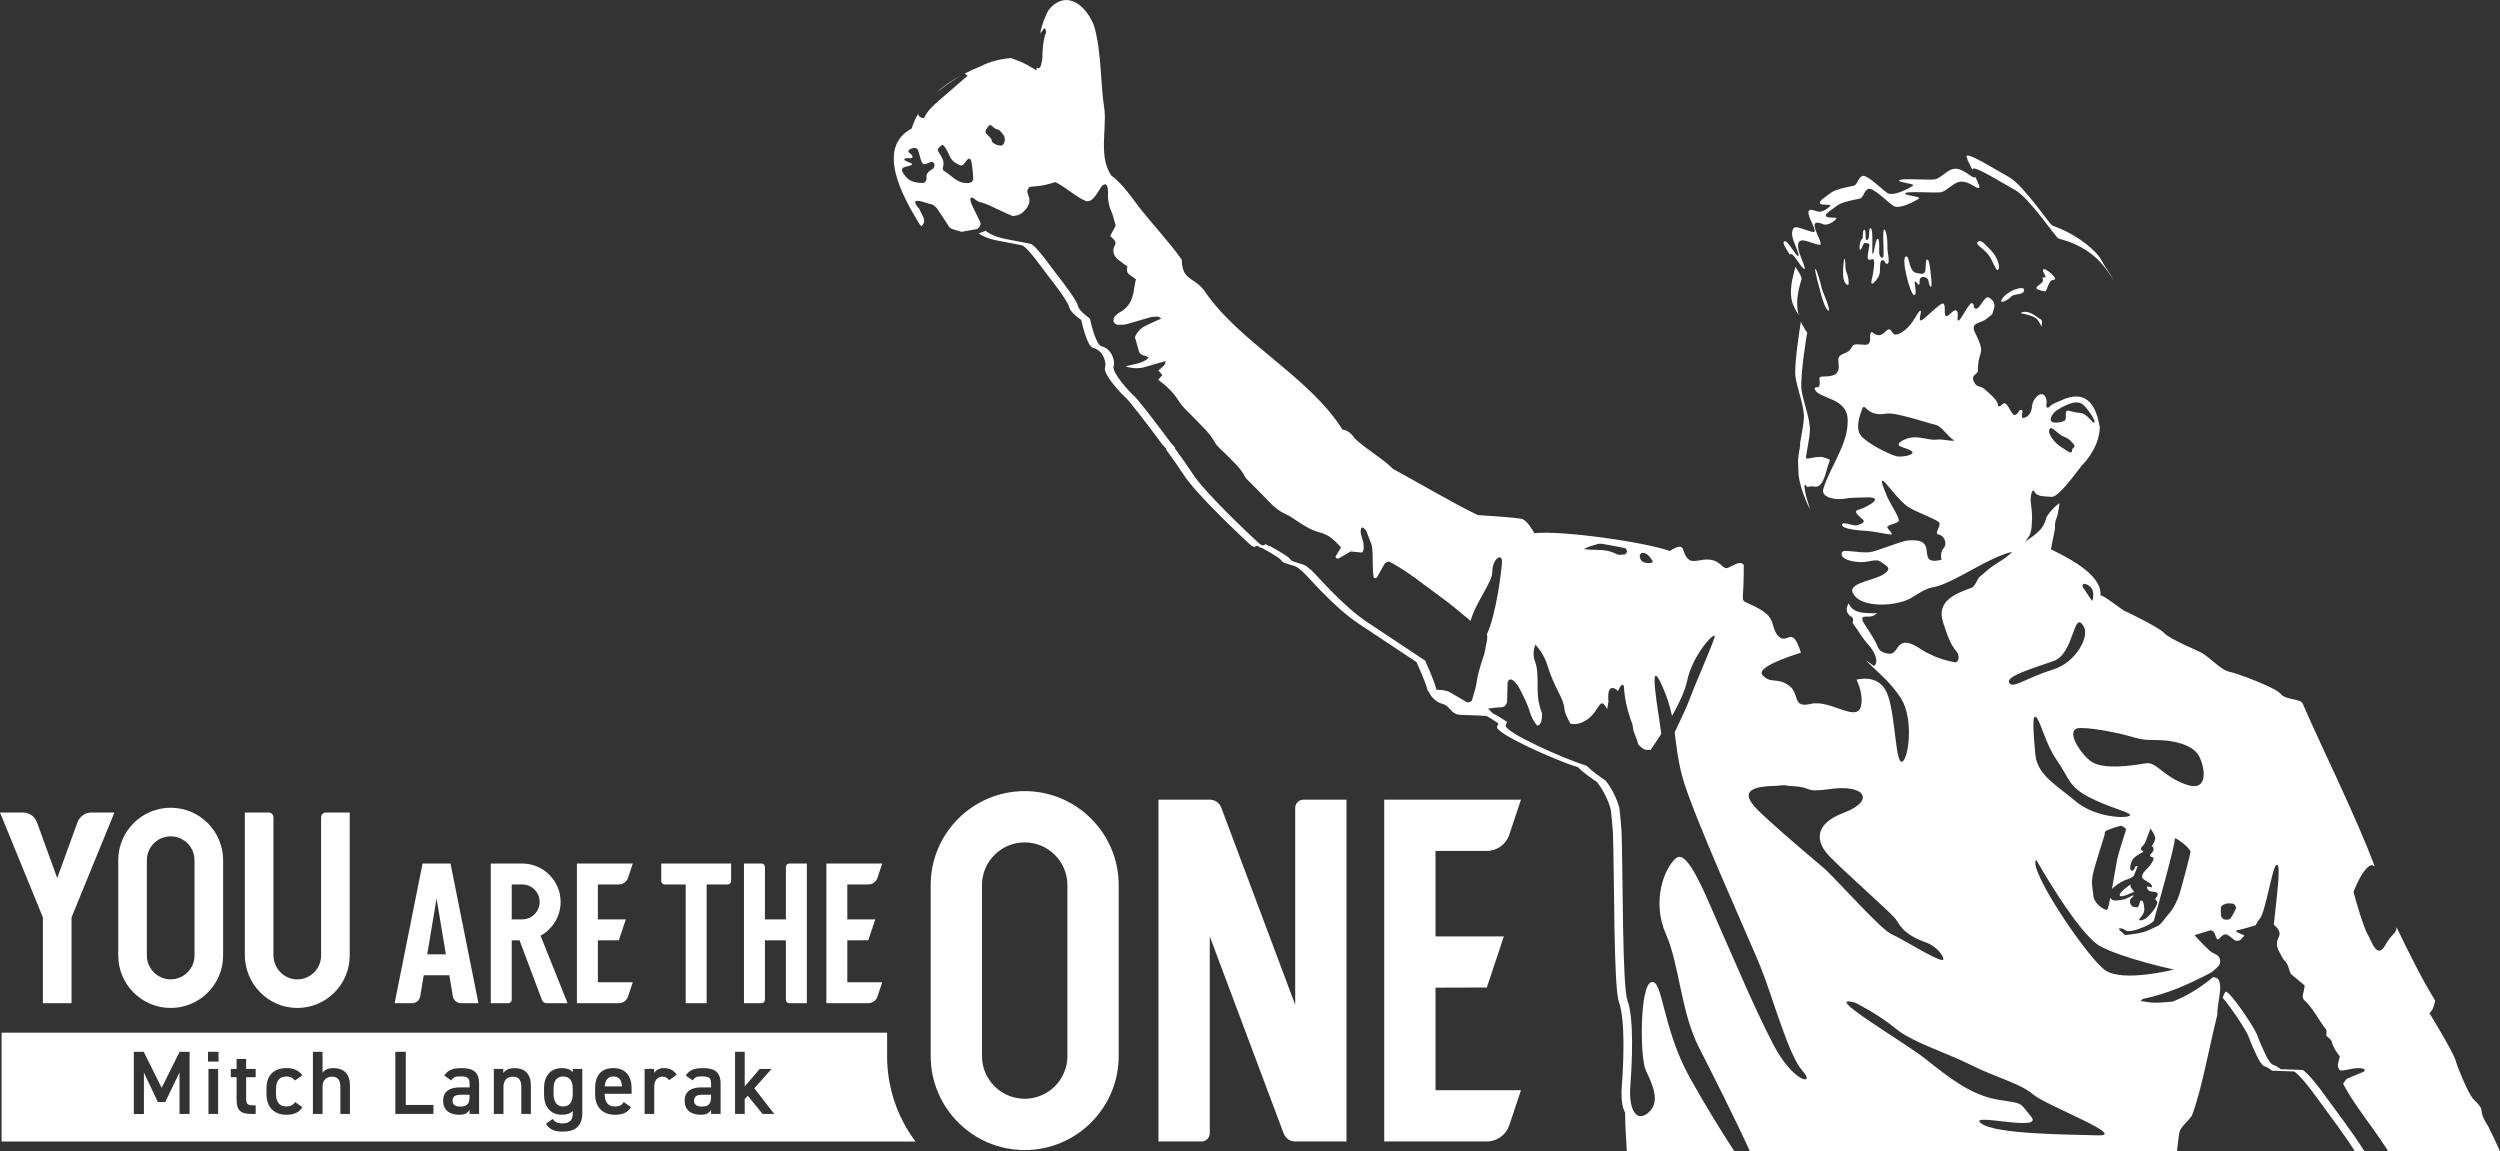 <?xml version="1.0" encoding="UTF-8"?><svg id="_レイヤー_2" xmlns="http://www.w3.org/2000/svg" viewBox="0 0 1349.29 621.41"><rect x="0" y="0" width="1349.29" height="621.41" fill="#333333" stroke="none"/><defs><style>.cls-1{fill:#fff;}</style></defs><g id="_シンボル"><path class="cls-1" d="M374.59,594.07c0,2.24,1.65,3.16,4.13,3.16,3.16,0,5.06-.97,5.06-5.2v-1.17h-4.86c-3.06,0-4.33,1.07-4.33,3.21Z"/><path class="cls-1" d="M303.97,580.99c-3.5,0-5.2,2.38-5.2,6.61v2.82c0,3.79,1.46,6.76,5.2,6.76s5.15-2.97,5.15-6.76v-2.82c0-4.18-1.7-6.61-5.15-6.61Z"/><path class="cls-1" d="M331.06,580.99c-3.01,0-4.42,2.04-4.67,5.35h9.29c-.2-3.55-1.65-5.35-4.62-5.35Z"/><path class="cls-1" d="M244.25,594.07c0,2.24,1.65,3.16,4.13,3.16,3.16,0,5.06-.97,5.06-5.2v-1.17h-4.86c-3.06,0-4.33,1.07-4.33,3.21Z"/><path class="cls-1" d="M478.79,569.96v-12.61H.86v58.74h493.24c-9.62-12.88-15.32-28.85-15.32-46.12ZM102.33,601.22h-5.45v-22.46l-7.68,16h-3.99l-7.54-15.85v22.32h-5.45v-33.55h5.35l9.68,19.45,9.68-19.45h5.4v33.55ZM117.71,601.22h-5.2v-24.31h5.2v24.31ZM117.95,572.97h-5.69v-5.3h5.69v5.3ZM137.99,581.38h-5.15v11.13c0,2.82.44,4.04,3.16,4.04h1.99v4.67h-2.38c-5.83,0-7.92-1.99-7.92-7.73v-12.11h-3.11v-4.47h3.11v-5.35h5.15v5.35h5.15v4.47ZM154.62,597.18c2.04,0,3.7-.73,4.62-2.38l3.94,2.72c-1.6,2.87-4.47,4.13-8.65,4.13-6.81,0-10.7-4.38-10.7-10.99v-3.31c0-7,3.94-10.89,10.89-10.89,3.7,0,6.76,1.36,8.46,3.94l-3.99,2.77c-.92-1.31-2.48-2.19-4.57-2.19-3.79,0-5.64,2.43-5.64,6.61v2.82c0,3.79,1.36,6.76,5.64,6.76ZM188.86,601.22h-5.15v-14.64c0-4.28-1.95-5.49-4.62-5.49-3.21,0-5.01,2.19-5.01,5.45v14.68h-5.2v-33.55h5.2v11.33c1.02-1.46,2.77-2.53,5.93-2.53,5.01,0,8.85,2.53,8.85,9.53v15.22ZM233.94,601.22h-20.57v-33.55h5.64v28.69h14.93v4.86ZM258.55,601.22h-5.1v-2.24c-1.17,1.9-2.68,2.68-5.64,2.68-5.35,0-8.65-2.72-8.65-7.59,0-5.2,3.84-7.2,9.04-7.2h5.25v-2.04c0-3.06-1.17-3.89-4.81-3.89-2.62,0-3.94.29-5.1,2.19l-3.74-2.62c1.75-2.87,4.38-4.04,9.19-4.04,6.22,0,9.58,1.94,9.58,8.41v16.34ZM286.51,601.22h-5.15v-14.64c0-4.28-1.95-5.49-4.62-5.49-3.21,0-5.01,2.19-5.01,5.45v14.68h-5.2v-24.31h5.11v2.19c1.07-1.46,2.82-2.62,6.03-2.62,5.01,0,8.85,2.53,8.85,9.53v15.22ZM314.28,600.73c0,7.49-4.28,10.02-10.6,10.02-4.38,0-7.1-1.12-9.04-4.23l3.65-2.63c1.07,1.6,2.58,2.43,5.25,2.43,3.89,0,5.59-1.65,5.59-5.59v-1.12c-1.31,1.36-3.26,2.04-5.83,2.04-6.47,0-9.68-4.62-9.68-10.99v-3.31c0-7,3.79-10.89,9.68-10.89,2.63,0,4.52.78,5.83,2.14v-1.7h5.15v23.83ZM340.89,590.33h-14.54v.1c0,3.79,1.46,6.76,5.3,6.76,2.87,0,4.04-.87,5.01-2.38l3.89,2.72c-1.7,2.97-4.43,4.13-8.7,4.13-6.95,0-10.65-4.52-10.65-10.99v-3.31c0-7.15,3.5-10.89,9.87-10.89s9.82,3.99,9.82,11.18v2.67ZM361.07,582.98c-.78-1.12-1.85-1.9-3.5-1.9-2.62,0-4.47,1.94-4.47,5.45v14.68h-5.2v-24.31h5.11v2.19c.92-1.41,2.58-2.62,5.45-2.62,3.11,0,5.25,1.22,6.76,3.6l-4.13,2.92ZM388.89,601.22h-5.1v-2.24c-1.17,1.9-2.68,2.68-5.64,2.68-5.35,0-8.65-2.72-8.65-7.59,0-5.2,3.84-7.2,9.04-7.2h5.25v-2.04c0-3.06-1.17-3.89-4.81-3.89-2.62,0-3.94.29-5.1,2.19l-3.74-2.62c1.75-2.87,4.38-4.04,9.19-4.04,6.22,0,9.58,1.94,9.58,8.41v16.34ZM411.6,601.22l-8.02-9.82-1.65,1.85v7.97h-5.2v-33.55h5.2v18.72l8.12-9.48h6.37l-9.29,10.46,10.75,13.86h-6.27Z"/><path class="cls-1" d="M553.04,620.7c-27.98,0-50.74-22.76-50.74-50.74v-92.25c0-27.98,22.76-50.74,50.74-50.74s50.74,22.76,50.74,50.74v92.25c0,27.98-22.76,50.74-50.74,50.74ZM553.04,454.65c-12.72,0-23.06,10.35-23.06,23.06v92.25c0,12.72,10.35,23.06,23.06,23.06s23.06-10.35,23.06-23.06v-92.25c0-12.72-10.35-23.06-23.06-23.06Z"/><path class="cls-1" d="M699.04,436.08v106.21l-39.89-106.38c-.97-2.6-3.46-4.32-6.23-4.32h-27.67v184.49h23.19c2.48,0,4.49-2.01,4.49-4.49v-106.21l39.89,106.38c.97,2.6,3.46,4.32,6.23,4.32h27.67v-184.49h-23.19c-2.48,0-4.49,2.01-4.49,4.49Z"/><path class="cls-1" d="M774.76,533.06l27.7-.09,9.2-27.59h-36.9v-46.12h27.67c5.51,0,10.4-3.53,12.15-8.76l6.31-18.92h-73.8v184.49h55.35c5.51,0,10.4-3.53,12.15-8.76l6.31-18.92h-46.13v-55.35Z"/><path class="cls-1" d="M457.31,507.52l11.32-.04,3.76-11.27h-15.08v-18.85h11.31c2.25,0,4.25-1.44,4.96-3.58l2.58-7.73h-30.16v75.4h22.62c2.25,0,4.25-1.44,4.96-3.58l2.58-7.73h-18.85v-22.62Z"/><path class="cls-1" d="M92.12,544.01c-15.61,0-28.3-12.7-28.3-28.3v-51.46c0-15.61,12.7-28.3,28.3-28.3s28.3,12.7,28.3,28.3v51.46c0,15.61-12.7,28.3-28.3,28.3ZM92.12,451.39c-7.09,0-12.86,5.77-12.86,12.86v51.46c0,7.09,5.77,12.86,12.86,12.86s12.86-5.77,12.86-12.86v-51.46c0-7.09-5.77-12.86-12.86-12.86Z"/><path class="cls-1" d="M160.16,544.01c-15.58-.15-28.02-13.08-28.02-28.66v-76.82h12.82c1.45,0,2.62,1.17,2.62,2.62v74.33c0,7.02,5.53,12.94,12.55,13.1,7.23.17,13.17-5.66,13.17-12.86v-74.57c0-1.45,1.17-2.62,2.62-2.62h12.82v77.19c0,15.7-12.85,28.45-28.58,28.3Z"/><path class="cls-1" d="M426.03,466.05c-1.03,0-1.87.84-1.87,1.87v28.29h-11.31v-28.29c0-1.03-.84-1.87-1.87-1.87h-9.44v75.4h9.44c1.03,0,1.87-.84,1.87-1.87v-32.06h11.31v32.06c0,1.03.84,1.87,1.87,1.87h9.44v-75.4h-9.44Z"/><path class="cls-1" d="M356.89,466.05v9.45c0,1.03.83,1.86,1.86,1.86h11.33v64.09h11.31v-64.09h11.33c1.03,0,1.86-.83,1.86-1.86v-9.45h-37.7Z"/><path class="cls-1" d="M243.15,466.06h-15.08l-15.08,75.39h9.38c2.2,0,4.08-1.59,4.44-3.76l1.89-11.32h13.82l1.89,11.32c.36,2.17,2.24,3.76,4.44,3.76h9.38l-15.08-75.39ZM230.59,515.06l5.03-30.15,5.03,30.15h-10.05Z"/><path class="cls-1" d="M322.68,507.52l11.32-.04,3.76-11.27h-15.08v-18.85h11.31c2.25,0,4.25-1.44,4.96-3.58l2.58-7.73h-30.16v75.39h22.62c2.25,0,4.25-1.44,4.96-3.58l2.58-7.73h-18.85v-22.62Z"/><path class="cls-1" d="M291.76,504.99c6.44-3.52,10.81-10.36,10.81-18.2,0-11.43-9.3-20.73-20.73-20.73h-16.96s0,0,0,0h0v75.38h9.44c1.03,0,1.86-.83,1.86-1.86v-32.06h4.24l12.05,32.13c.4,1.08,1.43,1.79,2.58,1.79h11.28l-14.58-36.45ZM281.84,496.21h-5.65v-18.85h5.65c5.2,0,9.42,4.23,9.42,9.42s-4.23,9.42-9.42,9.42Z"/><path class="cls-1" d="M41.82,443.81l-10.94,30.1-10.94-30.1c-1.15-3.17-4.16-5.28-7.54-5.28H0l23.16,56.6v46.31h15.44v-46.31l23.16-56.6h-12.39c-3.37,0-6.38,2.11-7.54,5.28Z"/><path class="cls-1" d="M1040.45,140.17c-1.13-.38-1,1.19-1.19,4.96-.19,3.76-2.88,2.42-4.2,2.32-5.27-.38-4.07-9.04-6.27-9.04-3.2,0,2.2,20.83,4.27,20.83s-.38-7.34.56-7.34,2.45,4.33,2.45-.38c0-3.21,4.54-2.2,4.77.06.25,2.51,1.44,4.2,1.63,2.51.19-1.69-.88-13.55-2.01-13.93Z"/><path class="cls-1" d="M1102.94,147.08c.63,1.38,1.63,2.64.88,2.64s-1.88-.25-1.26,1c1.32,2.71-8.28,4.68-.13,6.27,1.51.5,1.63.63,2.51-1.63.88-2.26,1.51-4.14,3.51-4.39,3.7.13-7.74-9.59-5.52-3.89Z"/><path class="cls-1" d="M1018.67,132.96c.19-2.82-.56-8.85-1.69-9.04-1.13-.19-.19,11.11-.38,13.74-.19,2.64-1.88,1.32-2.26-.38-.38-1.69.44-8.22-.88-8.41-1.32-.19-1.94,8.41-2.7,8.22s.56-13.55-1.13-13.93c-1.69-.38.18,6.77-2.32,6.37-.77-.12.03-5.36-1.1-5.55-1.13-.19-.5,5.24-1.25,5.05-.75-.19-2,5.75-1,5.75s1.4-3.7,2.65-3.7,1.08.42,2.08.42-1.51,7.4-.38,8.41c1.13,1,2.45-.75,3.01.38.56,1.13,0,6.02-1.13,10.73-1.13,4.71,2.82.19,3.95-2.26,1.13-2.45-.19-7.91,1.69-8.28,1.88-.38,1.13,2.07,2.82,1.88,1.69-.19-.19-6.59,0-9.41Z"/><path class="cls-1" d="M1073.33,133.9c-1.38-1.26-4.02-4.89-5.77-3.51-1.76,1.38,1.88,2.89,5.02,6.4,3.14,3.51,4.52,9.79,5.77,8.91,1.26-.88.56-6.73-5.02-11.8Z"/><path class="cls-1" d="M1066.04,95.3c.02.32-.08.52-.35.52-1.76,0-6.02-4.77-10.29-4.77s-7.78,5.27-11.29,5.77c-3.51.5-18.07-.75-19.07.5-1,1.25,9.29,1.76,7.28,3.01-2.01,1.26-10.54,6.02-13.8,3.76-3.26-2.26-11.04-10.29-13.55-9.04-2.51,1.25-2.26,4.77-4.77,5.27-2.51.5-9.54,1.76-12.05,3.76-2.51,2.01-7.03,4.52-5.77,5.77,1.25,1.25,6.78,0,5.27,1.51-1.51,1.51-4.52,3.51-6.78,2.76-2.26-.75-5.27-2.01-4.77,1.26.5,3.26,4.52,9.29,3.01,9.79-1.51.5-9.29-3.51-10.79-2.26-1.51,1.25-1.25,4.27-.5,6.53s4.52,10.54,2.26,8.53c-2.26-2.01-5.77-9.29-7.28-7.53-.82.95,1.25,3.98,3.23,6.99,0,0,0,0,0,0,0-.01,0-.03.02-.04,1.51-1.76,5.02,5.52,7.28,7.53,2.26,2.01-1.5-6.27-2.26-8.53-3.11-11.65,6.1-4.48,11.29-4.27,2.16-1.12-9.03-15.68,1.76-11.04,2.26.75,5.27-1.25,6.78-2.76,1.51-1.51-4.02-.25-5.27-1.51-1.25-1.25,3.26-3.76,5.77-5.77,2.51-2.01,9.54-3.26,12.05-3.76,2.51-.5,2.26-4.02,4.77-5.27,2.51-1.25,10.29,6.78,13.55,9.04,3.26,2.26,11.8-2.51,13.8-3.76,2.01-1.26-8.28-1.76-7.28-3.01,1-1.25,15.56,0,19.07-.5,3.51-.5,7.03-5.77,11.29-5.77s7.45,3.46,9.2,3.46c1.26,0-.4-3.05-1.81-6.17Z"/><path class="cls-1" d="M972.31,150.71c.24-1.33-1.55-4.05-3.3-6.71-.61,2.93-3.18,9.98-2.21,16.81.52,3.65,2.33,6.56,3.95,9.28-1.74-6.69-.34-13.03,1.56-19.38Z"/><path class="cls-1" d="M996.01,143.53c0-3.07-.63-5.1-.83-3.12-.21,3.25-1.68,11.72,1.92,13.37.85.54.83-2.08.26-4.47-.57-2.39-1.35-2.7-1.35-5.77Z"/><path class="cls-1" d="M974.82,247.34c-.5-.75,1.76-9.29,2.01-15.06.25-5.77-3.51-15.31-4.52-21.83-.89-6.75,2.83-30.64,3.13-30.82-1.51-2.05-2.64-4.06-3.48-6.03-.65,4.05-3.79,24.03-2.89,29.89,1,6.53,4.77,16.06,4.52,21.84s-2.51,14.31-2.01,15.06c0,.01.03.01.04.02-.75,3.79-1.3,7.34-1.17,9.07.21,2.59.08,4.49.23,6.24.07,3.11,2.56,12.67,6.47,19.46-2.89-7.55-4.07-14.97-2.58-13.28,2.01,2.26,0,0,5.02.75,5.02.75,6.27-10.54,7.53-12.8,1.26-2.26-.25-2.01-3.01-3.01s-8.79,1.25-9.29.5Z"/><path class="cls-1" d="M979.78,145.2c-.73.21,2.39,10.77,2.86,12.9.47,2.13,2.76,9.62,4.27,9.52,1.4-.1-3.54-10.87-3.75-12.28-.21-1.4-2.65-10.35-3.38-10.14Z"/><path class="cls-1" d="M1098.77,170.62c-3.77-2.71-6.09-2.49-7.58-2.01-2.75.89,6.45.54,8.99,4.63,2.55,4.09,1.5,3.57,1.88,1.32.38-2.25-.59-1.99-3.29-3.94Z"/><path class="cls-1" d="M1090.89,155.48c-2.64,0-8.03,2.38-10.29,5.77-2.26,3.39,3.26.75,4.64-1,1.38-1.76,5.27-1,6.78-2.51,0,0,1.51-2.26-1.13-2.26Z"/><path class="cls-1" d="M977.21,275.35s.03.06.04.1c0,.02.01.03.02.05-.02-.05-.04-.11-.06-.16,0,0,0,0,0,.01Z"/><path class="cls-1" d="M1137.72,146.26c-4.25-6.08-3.26-7.78-11.8-14.56-8.53-6.78-16.82-9.29-18.32-10.04-1.51-.75-15.56-21.84-23.34-26.1-7.78-4.27-23.84-14.56-22.84-10.79.53,1.98,2.17,4.93,3.35,7.29-.03-.11-.07-.22-.1-.32-1-3.76,15.06,6.53,22.84,10.79,7.78,4.27,21.84,25.35,23.34,26.1,1.51.75,9.76,2,18.3,8.78,4.92,3.79,9.21,9.64,12.67,15.71-.36-.62-.72-1.25-1.09-1.86-.93-1.75-1.93-3.45-3.01-4.99Z"/><path class="cls-1" d="M1123.8,251.64s0,0,0-.01c0,0,0,.01,0,.02,0,0,0,0,0,0Z"/><path class="cls-1" d="M942.24,304.69c.27,0,.58,0,.93-.01-.36,0-.66.01-.93.01Z"/><path class="cls-1" d="M941.13,304.71h0s.41,0,1.11-.02c-.7.01-1.11.02-1.11.02Z"/><path class="cls-1" d="M1150.09,477.22s-6.51,4.3-6.04,6.04c.48,1.74,7.8-2,7.8-2l-1.31-1.65c-1.31-1.65-.46-2.38-.46-2.38Z"/><path class="cls-1" d="M1334.7,592.99c-2.79-3.4-8.06-16.12-9.43-20.8-1.37-4.67-14.06-25.37-14.06-25.37,2.54-2.03,3.07-6.87,3.07-6.87-6.86-10.92-14.45-26.29-20.82-39.53.04,3.37-2.66,3.51-5.98,9.53-4.61,8.35-7.45-2.14-9.47-5.31-2.02-3.17-6.62-18.43-7.77-23.32,0,0,4.56-12.24,9.17-14.25.77-.34,1.54-.06,2.31.65,0,0,0,0,0,0-10.78-28.61-28.17-63.09-38.91-87.97-.93-2.75-9.37-1.85-11.89-5.24-2.52-3.38-24.01-11.3-28.03-12.05-4.02-.76-11.18-8.44-14.87-10.27-3.69-1.82-17.19-7.41-19.99-10.54-2.81-3.13-20.75-11.66-20.75-11.66-1.15.05-11.94-8.99-13.61-8.58,1.04-11.72-19.33-21.21-26.79-24.97.33-1.47,1.25-5.99,2.21-10.89,0-.95.03-1.91.06-2.86.06-1.49.84-2.96,1.26-4.44.08-.28.14-.56.22-.84-.14.77.71-3.92.97-5.76,0,0-.01,0-.08.04-2.74,1.45-6.81,6.48-7.18,8.02-1.49,6.13-5.42,8.5-11.22,12.61.59-.82,1.19-1.71,1.84-2.72,1.21-1.87,1.61-4.6,1.65-7.22.35-3.32-.09-7.94-.55-11.2-.5-3.51,1-8.28,2.01-5.77,1,2.51,5.02,2.51,9.29,2.76,4.27.25,16.54-17.88,16.6-17.28h0c3.25-3.44,9.06-10.89,9.34-20.31,0-.1-.03-.16-.06-.34-1.7-9.33-5.8-21.5-21.61-13.78-7.03,2.76-4.77,3.51-6.53,3.51s.75-3.26-1.51-6.27c-2.26-3.01-6.52,1.76-6.78,5.02-.25,3.26-1.51,6.02-4.27,6.78-2.76.75,0-3.76-1.51-4.27-1.51-.5-1.76,2.76-3.76,2.76s-3.76-7.97-6.27-6.02c-.53.41-2.51,2.76-2.76.25-.25-2.51-5.02-6.27-7.28-8.28-2.26-2.01-4.27-.5-5.77-4.27-1.51-3.76,2.76-3.51,2.26-6.02.3-12.11,4.99-6.89-2.01-21.33-1-3.01,1.26-3.76,4.02-4.77,2.76-1,5.77-4.02,5.77-4.02.76-2.85,3-6.05-1.76-8.91-2.26-1.51-4.89,6.15-6.9,6.02-2.01-.13-.5-2.26-2.13-3.01-1.63-.75-6.4,9.91-7.53,9.41-1.13-.5.63-4.27-1-5.4-1.63-1.13-4.27,3.64-5.65,2.89-1.38-.75.13-5.52-1.38-6.65-1.5-1.13-11.42,10.04-12.42,9.04-1-1,.75-4.27.13-5.14-.63-.88-3.14,4.52-5.52,7.4-2.38,2.89-5.9,5.52-8.16,5.4-2.26-.13-2.01-4.89-5.15-1.76-2.51,2.51-4.52,3.01-7.53.25-1.76,1.51-.25,3.76-1.26,5.77-1,2.01-3.01,1-6.78,1s-1.76,3.01-6.53,4.77c-4.77,1.76-3.26,3.26-3.26,7.28s-2.76,5.27-7.28,5.27-2.76.75-3.01,4.02c-.25,3.26-2.01.75-2.76,2.51,1.7,6.23,19.11,4.09,17.82,18.82-.27,11.74-9.41,23.63-13.05,35.14-1.76,5.27,7.53,6.27,11.29,5.52,3.76-.75,7.28-.5,12.8-.75,9.84,0-2.48,6.26-5.52,6.78-2.76,1,1.26,3.76,2.76,5.27,1.51,1.51-1,2.26-3.01,3.01-2.01.75-8.28-2.51-8.28-.25s8.28,3.01,12.8,3.26c4.52.25,12.05,2.01,13.55,2.01s-.5-1.76-1.76-3.51c-1.25-1.76,5.27-2.26,6.02-3.76.75-1.51-5.02-10.04-6.27-13.3-1.26-3.26-3.51-8.03-2.51-8.53,1-.5,9.04,11.29,14.05,14.31,5.02,3.01,14.31,6.27,16.31,8.03,2.01,1.76-3.01,6.27,0,6.78,3.01.5,4.92,4.9,2.51,7.53-1.2,1.31-1.53,3.68-1.03,6.09-15.24,3.59.38-12.54-18.79-10.36-5.02,1-16.82,6.02-20.08,6.27-6.26.48-14.05-1.76-14.81,0-1.2,2.81,2.76,4.77,8.79,5.27,6.02.5,9.29-2.26,12.3,0,3.01,2.26,6.28,3.26,1.51,6.53-4.77,3.26-17.82,4.52-17.07,9.29,3.13,9.78,25.43,8.4,33.13,2.76,5.77-3.76,8.78-4.81,11.04-5.02,11.75-2.7,28.55-15.85,42.2-19.07-3.65,3.83-6.5,4.7-12.34,9.03-1.67,1.38-3.73,3.18-5.75,4.94-1.12,2.01-1.6,3.35-3.32,5.23-9.03,3.31-19.93,7.19-15.82,19.18,1.9,5.51,3.37,11.19,7.42,15.72,1.09,1.47,1.48,5.59-1.23,5.55-4.58-.94-9.07-2.14-13.23-4.36-4.87-1.65-11.99-9.37-16.69-4.81-1.5,1.59-2.41,4.46-4.93,4.54-2.88-.08-5.75-1.08-6.72-3.78-2.18-5.51-8.05-12.93-8.19-14.17-.14-1.24-.38-1.81,1.05-2.03,1.05-.17,3.14.13,4.44-.38.78-.3,2.2-1.44,2.41-1.46-6.44-.18-12.9.47-15.41-5.4-1.81,3.03-1.27,5.72,1.81,7.5.29.19.5.55.56.91.06.36-.11,1.54-.17,2.31,3.05,4.03,5.41,8.48,8.92,12.18,2.1,2.34,5.71,8.24,2.6,10.96-1.54-1.1-3.03-2.16-4.48-3.19,4.35,4.77,12.86,10.99,19.05,20.71,7.03,11.04,4.02,33.13.5,34.13-3.51,1-3.51-24.09-7.53-35.64-3.42-9.84-11.58-9.83-17.02-8.68,1.86,4.02,3.47,9.31,2.47,14.08-2.01,9.54-16.56-3.51-27.11-1-10.54,2.51-5.52-5.52-12.05-10.04-6.53-4.52-9.54-.5-14.05-5.52-3.55-3.94,13.34-9.74,20.75-12.05-5.13-16.21-7.22-3-12.79-9.56-3.61-5.41-.9-9.02-9.47-13.98-8.57-4.96-9.47-2.7-9.02-8.11.45-5.41.42-15.89.42-15.89v.04c-2.11-2.09-4.45-.21-8.2,1.57-2.78,1.47-3.65-2.63-8.44-3.97-4.8-1.34-8.72,1.16-12.18.16-6-3.44-1.03-11.37-11.08-5.19-14.32-4.88-57.35-11.08-73.07-9.6-1.4-2.24-3.94-6.69-6.62-7.66-3.65-.79-18.02-1.71-23.96-2.1-12.8-6.08-32.58-17.82-45.74-24.9-5.61-5.71-15.2-11.08-20.67-16.48-1.53-2.35-3.84-4.44-6.59-4.73-18.36-29.1-55.86-47.03-74.69-75.15-5.78-7.45-11.83-5.17-12.09-16.61-6.53-9.19-14.7-17.92-22.32-27.39-4.94-6.51-9.55-13.45-15.82-18.12-6.61-10.29-2.52-23.68-3.52-35.18-2.39-14.72-1.46-30.5-5.52-45.02-3.88-10.91-14.75-20.69-24.49-9.25-2.22,3.7-3.75,8.17-4.78,12.9-.04.04,1.29-1.45,1.9-2.39.03-.05.09-.09.15-.12.13-.07.3-.1.46-.14,0,0,0,0,0,0,.08-.02.16-.04.24-.07.13.55.44,1.17.5,1.69.02.17,0,.34-.04.49-1.61,4.43-1.93,9.01-1.98,13.66-.01,1.49-.52,2.99-.89,4.47-.21.82-.98,1.37-1.8,1.08-.15-.05-.29-.11-.44-.16h0c0,.47-.03.97-.03,1.43-4.23-2.58-7.66-4.54-11-5.62-1.03-.43-2.01-.8-2.86-1.04.09.08-8.74.4-15.98,4.35-2.93,1.13-5.96,2.48-8.98,4.04.56.35,1.11.72,1.64,1.15-5.37,4.64-10.33,8.96-15.32,13.25-3.26,2.81-6.39,5.72-8.16,9.51-1.93.17-2.87-.8-3.25-1.95.27-.52.54-1.04.83-1.57,0,0-.07.12-.1.18-1.82,2.84-3.25,5.86-4.16,9.06-19.7,10.4-4.63,37.07,3.73,50.84.34.88,1.68,2.07,1.56,1.93.61-.65,1.1-1.43,1.43-2.33.12-2.46-1.51-4.32-2.38-6.46-.67-1.65-2.82-2.6-2.34-4.86,3.23-.41,5.93,1.46,9.13,1.89.77.64,1.87,1.23,2.51,2.15,2.23,3.19,4.3,6.49,6.71,10.17,1.41,1.35,3.87,1.46,6.46,2.45,2.66-.47,5.7-1.02,8.52-1.52,1.6-1.17,2.27-2.46,1.47-4.13-1.34-2.81-2.79-5.58-4.12-8.4-.49-1.04-.81-2.16-1.1-3.27-.08-.29.17-.75.4-1,.16-.17.65-.28.84-.16,1.34.79,2.53,2.07,3.96,2.41,3.85.94,7.26,2.8,10.77,4.48,2.45,1.17,4.97,2.21,6.87,3.05,3.22-.12,5.18-1.38,6.74-3.19,1.84-2.13,3.13-4.51,1.94-7.49-.29-.72-.5-1.48-.67-2.24-.23-1,.69-2.73,1.49-2.83,2.32-.28,4.67-.38,6.96-.81,2.27-.42,4.48-1.16,6.66-1.75,6.15,3.01,10.84,7.99,16.73,10.33,2.09.08,3.29-.93,4.25-2.14,1.2-1.51,2.27-3.14,3.25-4.81.62-1.05,1.24-1.95,2.52-2.17.94-.16,1.56,1.24,1.66,3.76.02.39.03.78.01,1.17-.15,3.16.23,6.16,1.58,9.13,1.12,2.45,1.63,5.18,2.54,8.21-.9,1.69-1.94,3.67-2.98,5.62.66.61,1.24,1.12,1.78,1.66.87.87,1.45,2.04.87,3.11-1.83,3.38-.79,6,1.93,8.2,1.5,1.22,3.13,2.28,4.72,3.43-.23,1.5-.6,3.08.86,4.23,1.21.95,2.47,1.82,3.73,2.74-.38,1.98-.82,3.83-1.07,5.71-.7,5.32-2.84,9.66-7.86,12.23-1.01.52-1.89,1.41-2.61,2.3-.43.53-.58,1.41-.57,2.13,0,1.03,1.34,2.2,2.37,2.17,1.55-.04,3.16.08,4.63-.3,4.14-1.09,8.2-2.48,12.33-3.6,1.48-.4,3.07-.51,4.61-.53.55,0,1.12.65,1.81,1.09-2.91,1.33-5.77,2.54-8.54,3.93-2.51,1.26-4.43,3.17-5.63,6.15.67,2.35,1.36,4.95,2.15,7.53.53,1.71,1.96,2.21,3.57,2.51.6.11,1.12.66,1.68,1.01-3.08,3.12-7.42,3.22-12.5,4.67,4.86,1.47,8.24,1.11,11.66.02,3.27-1.05,6.61-1.9,10.02-2.87-.09.92-.24,1.52-.79,2.22-.14.17-.3.35-.49.54-.01.01-.03.03-.05.04-.57.57-1.39,1.24-2.6,2.19l2.15,2.53c-.74.85-1.47,1.69-2.26,2.59,4.48,3.18,8.32,6.87,11.28,11.65,2.02,3.26,5.17,5.81,7.84,8.66,3.99,4.25,8.47,8,11.39,13.28,1.47,2.64,4.18,4.6,6.35,6.85,3.51,3.65,7.46,6.88,9.81,11.55.68,1.34,2.01,2.37,3.1,3.49,3.55,3.63,7.16,7.21,10.69,10.86,2.46,2.56,5.15,4.72,8.44,6.19,2.12.94,4.07,2.29,6,3.61,3.89,2.67,7.99,5.13,12.51,6.26,4.96,1.25,8,4.5,11.28,8.01-1.1,1.86-2.04,3.45-2.99,5.05.27.76.95,1.31,1.67.94,2.06-1.06,4.02-2.32,6.47-3.77,1.79.17,4.01.38,6.17.59,1.26-1.4.91-3.02.8-4.54-.2-2.71-1.91-5.17-1.44-8,.06-.35.33-.79.63-.95.22-.12.74.07.97.29.54.53,1.17,1.09,1.45,1.77,1.04,2.52,1.95,5.1,2.93,7.69.84,5.74.06,11.65.97,17.15.85.66,1.46.5,1.95-.35,1.36-2.36,2.59-4.8,4.03-7.11.34-.55,1.3-.71,2.23-1.18,9.95,5.15,18.64,12.45,27.77,19.04,5.66,4.08,11.01,8.58,16.31,13.09,2.5-9.51,11.69-20.94,11.69-26.17,0-7.53,5.27-10.54,5.27-6.02,0,3.27-3.06,29-8.24,39.56.07.06.13.11.2.17.39,2.93-.74,5.46-1.05,8.09-.26,2.28-1.33,4.47-1.97,6.72-.96,3.37-2.08,6.66-2.53,10.2-.44,3.44-1.68,6.79-2.59,10.17-.25.91-2.06,1.55-2.95,1.03-3.03-1.75-6.05-3.53-9.6-5.61-1.93-.71-4.17-1-6.52-.93-.22-.48-.4-.96-.51-1.44-.89-3.65-5.72-14.37-5.72-14.37,0,0-17.76-11.77-31.35-20.8-13.58-9.02-27.56-25.9-30.33-28.21-.23-.2-.48-.37-.72-.55-1.45-1.41-3.14-2.39-5.17-2.79-.89-.34-1.73-.62-2.45-.82-.83-.24-2.02-.33-3.03-1.83-1-1.5-10.75-6.84-10.75-6.84,0,0-.11.07-.31.16-.65-.38-1.28-.76-1.95-1.16-.35.39-1.14.41-1.49.75-.83-.31-1.39-.55-2.47-1.53-3.78-3.45-28.95-27.05-35.44-37.19-2.14-3.34-5.67-8.35-9.62-13.77,0-.18.03-.36,0-.56-.62-.69-1.38-1.61-2.24-2.48-8.52-11.56-18.11-23.87-19.87-25.35-2.76-2.31-12.17-12.82-10.92-16,.87-2.22-.73-9.22-6.48-10.63-3.45-.84-6.34-15.04-6.34-15.04,0,0-5.92-3.92-6.49-6.84-.56-2.92-8.32-13.07-11.02-16.46-2.7-3.39-11.74-16.5-14.6-17.01-2.86-.51-4.64-.97-12.85-2.49-8.22-1.52-11.3-4.57-11.3-4.57,0,0-1.64.67-3.79,1.48,1.41.99,4.64,2.82,10.44,3.89,8.21,1.52,9.99,1.98,12.85,2.49,2.86.51,11.89,13.62,14.6,17.01,2.7,3.39,10.46,13.55,11.02,16.46.56,2.92,6.49,6.84,6.49,6.84,0,0,2.89,14.2,6.34,15.04,5.75,1.41,7.35,8.41,6.47,10.63-1.25,3.18,8.16,13.68,10.92,16,1.76,1.48,11.35,13.79,19.87,25.35.86.88,1.61,1.8,2.24,2.48.02.2,0,.37,0,.56,3.95,5.42,7.48,10.43,9.62,13.77,6.49,10.14,31.66,33.74,35.44,37.19,1.08.99,1.64,1.22,2.47,1.53.35-.34,1.14-.36,1.49-.75.67.4,1.3.78,1.95,1.16.2-.08.31-.16.31-.16,0,0,9.75,5.35,10.75,6.84,1,1.5,2.2,1.59,3.03,1.83.72.21,1.55.48,2.45.82,2.03.39,3.72,1.37,5.17,2.79.24.18.48.36.72.55,2.76,2.31,16.74,19.19,30.33,28.21,13.58,9.02,31.35,20.8,31.35,20.8,0,0,4.84,10.72,5.72,14.37.12.48.29.96.51,1.44.09,0,.19,0,.28,0,1.54,3.21,3.9,5.86,8.14,6.97,2.8.74,3.7,4.34,7.28,5.44,1.86.57,9.57.32,15.88.88,0,0,.02.01.03.02,1.63.86,3.95,2.42,6.37,3.97-.27.67-.51,1.29-.72,1.79-1.51,3.51,32.63,18.57,42.61,21.5.38.11.74.26,1.12.4.61.61,1.22,1.2,1.82,1.74.91.76,1.82,1.51,2.74,2.25,2.03,1.56,3.96,2.81,5.68,4.05,3.52,4.48,6.07,9.92,7.37,14.64.45,3.62.84,7.94,1.18,12.54.85,25.34.34,83.61,3.24,91.47,3.51,9.54,2.51,33.13,1.51,46.18-.06.78-.1,1.54-.12,2.28,0,.31,0,.61,0,.92,0,.41.08,2.9.1,3.16.03.44.34,2.66.43,3.08.02.1.27,1.18.39,1.59.01.05.32.99.48,1.37,0,.02.36.81.56,1.15-.05,4.61.39,12.78.91,20.89h58.08c-7.75-11.82-16.92-26.91-24.06-39.76-15.06-27.11-14.54-53.47-20.82-51.58-6.28,1.89-6.17,40.54-2.97,47.57,3.21,7.03,8.23,16.57,1.7,22.59-6.53,6.02-11.04-1-10.04-14.05,1-13.05,2.01-36.64-1.51-46.18-2.9-7.86-2.38-66.12-3.23-91.47-.34-4.6-.74-8.92-1.18-12.54-1.3-4.72-3.85-10.16-7.37-14.64-1.73-1.24-3.65-2.49-5.68-4.05-.92-.74-1.83-1.5-2.74-2.25-.6-.54-1.21-1.12-1.82-1.74-.37-.14-.74-.29-1.11-.4-9.98-2.92-44.12-17.98-42.61-21.5.21-.49.46-1.11.72-1.79-2.46-1.58-4.82-3.17-6.45-4.02-.29-.15-.65-.28-1.03-.4-.74-.77-1.62-1.63-2.79-2.77,1.78-.21,3.31-.39,4.84-.58.38-.05.76-.06,1.14-.07.67-.02,1.34-.05,1.98-.23.11-.03.22-.06.32-.1.34-.13.66-.32.97-.59.27-.49.7-.98.91-1.48.07-.17.12-.33.12-.5.16-3.5.11-7,.29-10.5.03-.6.71-1.54,1.24-1.66.61-.14,1.58.26,2.06.75,1.08,1.11,2.15,2.31,2.86,3.67,2.15,4.15,4.39,8.27,5.72,12.8.85,2.91,2.18,5.51,4.1,7.71,1.62-.27,2.73-2.11,2.59-6.62-.05-.13-.09-.27-.14-.4-1.76-4.44-2.29-9.05-2.23-13.78.02-1.56-.05-3.12-.07-4.69-.02-3.13-.24-6.14-1.35-9.19-1.02-2.82-1.13-5.97.28-9.09,2.95,3.4,5.07,6.9,6.36,11.13,1.59,5.19,3.8,10.2,6.29,15.08,1.41,2.76,2.76,5.6,3.02,8.81.09,1.14.49,2.31.99,3.34.69,1.42,1.38,2.84,2.07,4.26,1.65.52,3.73.5,6.36-.6,9.54-4.02,9.04-15.06,13.05-8.03.21.37.39.66.55.88.22-1.17.4-2.44.65-3.91-.28-3.9-.29-8.68,3.36-7.25.68.27,1.29.76,1.84,1.41.06-.16.09-.32.16-.47.44-1.07,1.05-2.07,1.92-3,.15-.02.3-.01.43.03.39.13.66.58.69,1.33.27,5.9,1.64,11.56,3.48,17.14.49,1.48,1.26,2.95,1.35,4.46.19,3.24,2.23,5.85,2.74,8.9.01.07.04.14.05.21.97,1.22,2.07,2.21,3.37,2.85,0,0,1.54.44,3.36.31,1.47-2.13,3.51-5.14,5.73-8.62-.02-.25-.02-.46-.05-.72-1.51-12.05-7.52-43.68.76-24.85,2.64,6.01,4.14,11.08,5.14,15.85,3.73-6.64,7.04-13.6,8.16-18.98,3.01-14.56,15.84-27.66,14.83-23.65-1,4.02-10.82,26.16-13.33,33.18-.92,2.58-4.27,10.05-8.22,18.35.9,6.94,1.54,14.07,4.03,23.52,5.2,19.75,35.82,87.02,42.34,103.08,6.52,16.06,15.07,47.8,22.59,56.02,7.53,8.23-5.02,6.72-16.07-14.86-11.04-21.58-18.57-40.16-27.11-59.23-8.53-19.07-18.57-46.18-25.1-40.66-6.53,5.52-13.05,23.59-5.52,40.66,7.53,17.07,8.03,42.16,18.07,61.74,6.42,12.52,19.21,37.88,27.4,55.83h230.44c.62-4.99,1.07-9.19,1.36-10.41.7-2.94,4.35-5.45,6.7-8.84,5.34-14,9.38-37.21,13.83-54.9l-.1-1c.3-3.87,1.07-7.7,1.48-11.56.16-1.52.04-3.13-.27-4.63-.33-1.61-1.41-2.67-3.63-2.6-3.18,2.65-6.58,5.13-10.18,7.33-1.8,1.1-3.65,2.14-5.56,3.1-1.9.96-3.86,1.84-5.87,2.64-1.79.17-3.26.3-4.51.4-1.25.1-2.29.17-3.22.2-3.09.11-4.99-.16-9.66-.88.52-.44.95-1.1,1.49-1.21,12.74-2.59,24.46-7.83,35.89-13.8,1.68-.88,3.1-2.31,4.48-3.66,1.72-1.68,1.36-4.84-.58-6.1-1.3-.84-2.89-1.35-3.97-2.39-2.51-2.41-5.08-4.8-8.14-8.4,3.75-1.16,6.31-1.95,8.62-2.67,2.84.54,2.14,3.17,3.76,5.03.07.06.59-.14,1.28-.88,1.96-2.11,3.04-2.4,4.74-1.23,1.28.88,2.49,1.88,3.65,2.77.87-.08,1.79.11,2.34-.26.89-.6,1.55-1.55,2.51-2.57-.42-.19-.82-.38-1.21-.56-1.16-.53-2.17-1-3.19-1.47.01-.06.02-.14.03-.22.02-.16.04-.33.07-.44.02-.05.03-.08.06-.09,3.48-.68,6.87-1.7,10.24-2.75.65-1.26,1.42-2.51,2.3-3.56,3.16-3.79,6.8-28.44,9.01-29.08,2.21-.63,1.09,9.3-1.42,31.92-.01.1-.03.22-.05.34.51.51,1.01,1.02,1.51,1.54,1.43,1.53,2.17,3.24,1.13,5.28-1.36,2.67-1.23,5.24.28,7.8.99,1.67,1.63,3.69,2.99,4.95,2.21,2.05,2.03,5,3.42,7.2,2.44,2.03,4.82,4,7.33,6.08-.2,1.25-.27,2.37-.58,3.42-.46,1.55-.88,3.37.28,4.43,4.98,4.52,7.68,10.69,11.78,15.84.11.14.17.32.22.5.05.19.08.39.13.57,0,.08-.01.16-.02.24-.05.69-.1,1.38-.15,2.08.65.7,1.54,1.35,2.19,2.05.39.42.7.86.82,1.35.77,3.14,2.55,5.63,4.3,7.79-.46,1.96-.93,3.45-1.1,4.98-.07.66.42,1.42.77,2.07.04.07.1.14.16.2.2.18.5.31.74.47,2.63-.17,5.21-.99,7.82-1.26,1.56-.16,3.13-.13,4.72.36.53.56.39,1.24-.53,1.64-2.85,1.25-5.8,2.26-8.59,3.62-.9.44-1.41,1.69-2.22,2.73,1.21,2.12,2.31,4.17,3.53,6.15,5.12,8.27,11.17,15.89,16.64,23.92,1.45,2.13,2.87,4.29,4.27,6.43h60.26c-2.11-4.79-4.27-9.38-6.46-13.65-6.75-10.58.03-6.91-8.14-14.77ZM1111.25,273.72s0,0,0,0c0,0,0,.02,0,.02,0,0,0-.02,0-.02ZM1110.23,221.37c7.17-4.53,11.09-4.92,13.5-3.38,2.41,1.54,7.62,9.16,6.66,10.03-.97.87-3.76-5.02-8.01-5.21-4.24-.19-6.65-2.12-7.23-.58-.58,1.54.29,3.86-.77,4.73-1.06.87-6.27,1.93-7.33.29-1.06-1.64,1.35-4.73,3.18-5.88ZM1106.66,231.11c.96-.77,4.92,3.86,7.33,4.63,2.41.77,4.73,3.09,5.5,4.53.77,1.45-1.25,1.06-1.25,3.18s-3.38-.68-6.27-2.51c-2.89-1.83-7.98-7.7-5.3-9.84ZM1044.84,237.3c-4.52.5-11.04-3.26-17.57.25-6.53,3.51,1.25,3.76,4.27,5.77,3.01,2.01-4.52,3.51-7.53,3.01-3.01-.5-14.05-5.77-18.82-10.29-3.15-2.99-3.01-7.78-.25-15.06,1.75-4.62,2.01,4.27,13.05,2.26,4.94-.9,21.46,4.82,26.85,6.09,3.2.75,6.02,6.02,9.98,8.47-3.2.38-5.46-1-9.98-.5ZM503.31,91.21c-2,1.09-3.58,2.82-3.29,4.24s-.28,3.29-2.17,3.29-6.31-.28-8.66-3.01c-2.35-2.73-3.67-4.99-.47-5.74,3.2-.75,4.61-1.13,2.82-1.98-1.79-.85-4.33-1.41-3.2-2.35,1.13-.94,4.42.56,4.14-1.13-.28-1.69-2.64-2.07-2.16-3.11.47-1.04,3.48-2.35,4.71-1.04s1.79,7.81,3.48,8.19c1.69.38,3.77-1.88,5.08-.94,1.32.94.75,3.01-.28,3.58ZM519.88,98.64c-3.76-.56-7.53-4.8-9.69-5.93-2.16-1.13-1.13-2.26-.94-4.14.19-1.88-1.22-4.33-2.54-6.31-1.32-1.98-.09-2.26,1.32-3.76,1.41-1.51,3.67,3.95,4.8,6.31,1.13,2.35,3.58,3.76,5.55,4.42,1.98.66,2.73-2.92,4.52-3.58,1.79-.66,1.99,6.36,2.35,9.98.28,2.82-1.6,3.58-5.36,3.01ZM540.11,78.59c-2.82-.09-4.99-1.88-4.89-2.82.09-.94-1.79-2.54-2.92-3.58-1.13-1.04.28-3.01,1.41-4.33,1.13-1.32,2.73,1.69,4.24,1.88,1.51.19,2.07,1.22,3.58,3.01,1.51,1.79.72,5.91-1.41,5.84ZM876.93,299.2c-1.51.17-3.34.51-4.53-.15-4.3-2.38-8.91-2.25-13.54-2.36-1.15-.03-2.29-.17-4.05-.31,2.67-1.53,5.14-1.97,7.47-2.76.7-.24,1.55-.24,2.3-.12,4.16.71,8.31,1.44,12.43,2.32.5.11,1.12,1.14,1.12,1.73,0,.57-.7,1.57-1.19,1.63ZM887.88,303.67c-1.6-.35-2.57-1.51-2.87-3.05-.12-.6.18-1.55.63-1.91.44-.36,1.4-.41,1.99-.2,2.25.82,3.33,2.86,4.55,4.72-1.36.95-2.85.76-4.3.44ZM1124.05,315.72c.14-.31.53-.5.79-.73,3.59.87,5.21,3.16,4.89,6.83-.03.39,0,.79-.08,1.16-.08.37-.27.72-.53,1.37-1.75-2.61-3.42-5.07-5.04-7.56-.17-.26-.16-.76-.03-1.06ZM1108.46,356.71c11.27-4.06,10.47-28.37,16.22-18.51,3.16,5.41-4.35,19.3-16.22,23.02-15.81,4.96-22.29,10.83-24.09,7.22-1.8-3.61,12.82-7.67,24.09-11.73ZM1152.33,468.14s-.77,2.36-2.03,1.67-.34-4.79,1.28-6.58c1.62-1.79,5.35-3.54,5.35-3.54,0,0-2.35-1.22-1.11-2.44,1.24-1.22,1.75-1.86,2.62-4.19.84-2.23,2.2-5.87,2.2-5.87,0,0,2.93,3.91,2.57,5.6-.36,1.69-1.93,4.07-1.93,4.07,0,0,1.08-.24,1.03,1.54-.05,1.78-2.16,2.53-1.87,3.5.29.98,2.37.33,1.74,2.17-.63,1.84-3.24,4.8-4.29,5.74-1.05.94-2.63,3.4-1.17,4.59,1.46,1.19,4.12,2.05,4.76,3.79.63,1.74-2.99-.62-2.79.67.2,1.29,1.2,2.24,2.94,2.39,1.75.15,3.08.19,2.88,1.7-.2,1.51-1.51,1.45-1.15,2.56.36,1.11,1.52.12.72,2.58-.8,2.46-4.77,7.06-6.33,7.85-1.56.79-3.22,1.11-3.25.43-.03-.68,2.91-2.71,2.81-5.53-.11-2.83-.55-4.82-1.68-4.8-1.13.02-.87,3.81-2.28,3.64-1.41-.17-3.03.05-3.7-2.38-.67-2.42,1.73-2.98,1.86-3.84.13-.86-3.47,1.6-5.12,1.92-1.66.32-5.63,1.33-6.9-.14-.2-.23-.37-.5-.52-.77-.7,3.6-1.31,6.26-1.62,6.44-.93.52-1.38-.27-2.1-.48,0,0-5.1-2.55-5.47-7.24-.37-4.69-1.26-5.69-.27-11.04.77-4.17,5.97-20.15,6.32-21.39.35-1.25-.37-1.89,1.54-2.7,1.9-.81,6.97-2.53,7.59-2.35.62.17,2.42,1.35,2.48,1.92.06.58-3.88,11.89-4.79,16.34-.48,2.33-1.65,9.47-2.8,15.81.25-.27.51-.54.84-.81,2.92-2.43,5.41-3.75,8-4.59,2.59-.84,3.06-1.97,3.06-1.97l2.02-4.96s-1.25-.39-1.43.68ZM1149.21,440.37c-3.01,1.51-19.07.5-29.11-8.03-10.04-8.53-20.58-14.05-21.58-25.1-1-11.04-2.01-22.59.5-20.08,2.51,2.51,5.02,14.56,11.04,23.09,6.83,9.68,6.02,14.05,17.57,20.08,11.55,6.02,24.6,8.53,21.58,10.04ZM985.25,469.28s-21.94-18.5-30.5-26.4c-8.56-7.9-21.18-18.31,3.41-18.75.36,0,.69,0,1.04-.01,2.67-.44,4.39-.43,6.43.06,14.44.55,6.53,3.85,22.11,1.67,19.15-2.69,24.38,6.4,7.47,12.77-16.9,6.37-15.02,16.13-7.75,23.59,8.82,9.05,31.81,29.24,35.47,33.56,1.94,2.29,3.39,8.28,16.44,12.84,6.17,2.15,9.58,7.58,9.53,9-.12,3.21-20.71-10.16-28.23-13.55-5.39-2.42-27.42-27.1-35.43-34.76ZM1132.43,612.77c-16.06-.5-55.72-.5-63.25-6.53-7.53-6.02,34.13,5.02,27.11-3.51-7.03-8.53-3.76-6.78-18.32-9.29-14.56-2.51-26.6-12.3-38.65-21.84-12.05-9.54-57.47-35.89-37.9-30.37,0,0,12.55,6.27,21.58,13.8,9.04,7.53,26.85,12.8,40.91,19.83,14.05,7.03,26.35,9.79,33.38,15.81,7.03,6.02,51.2,22.59,35.14,22.09ZM1136.31,523.74c-9.54-6.53-42.33-55.15-37.31-59.67,0,0,22.59,40.16,34.64,46.68,12.05,6.53,39.65,12.55,39.65,12.55,0,0-27.45,6.96-36.98.44ZM1176.15,482.96c-.8,2.46-3.01,7.55-5.86,10.56-1.56,1.65-3.54,4.95-5.34,6.03-2.23,1.09-5.92,2.92-8.16,3.54-3.75,1.04-9.86,1.58-9.86,1.58,0,0-3.7-3.26-3.4-3.42,1.61-.86,3.78,1.17,4.71,1.28.93.11,3.6-.11,6.81-1.43,2.62-1.08,4.82-1.68,7.38-4.06,2.22-7.92,11.4-40.34,11.35-44.38-.01-1.26,8.1,4.81,8.46,6.95.16.91-5.28,20.9-6.08,23.36ZM1180.12,423.53c-13.05-4.52-16.06-12.55-22.09-11.55-6.02,1-23.59,4.02-30.12-1.51-6.53-5.52-13.55-17.57-5.02-17.57s23.09,3.51,23.09,3.51c9.54,2.51,9.04,3.01,18.07,3.01s18.57,2.51,22.09,7.53c3.51,5.02,7.03,21.08-6.02,16.56ZM1206.75,490.44c-.85,1.71-1.67,3.46-2.76,5.01-.69.98-1.98,1.05-3.18.85-1.06-.18-2.04-1.13-2.13-2.38-.11-1.53-.03-3.07-.03-4.47,1.87-2.21,4.21-1.97,6.53-1.74.85.08,1.96,1.94,1.57,2.73Z"/><path class="cls-1" d="M518.26,40.93c-4.65,2.58-9.18,5.66-13.18,9.2,3.75-2.88,8.81-6.52,13.18-9.2Z"/><path class="cls-1" d="M1242.88,577.49l-11.94-.42s-2.03-1.73-4.15-2.39c-2.13-.66-4.99-7.58-4.99-7.58,0,0-2.18-4.56-3.43-8.1-1.72-4.89-14.75-23.64-16.91-23.75-.52-.03-1.16,1.26-1.84,3.28,4.58,5.28,12.77,17.47,14.11,21.27,1.25,3.54,3.43,8.1,3.43,8.1,0,0,2.86,6.93,4.99,7.58,2.13.66,4.15,2.39,4.15,2.39l11.94.42s3.57,2.21,11.42,13.09c7.28,10.07,15.64,20.91,21.34,30.03h5.14c-5.7-9.28-14.34-20.46-21.83-30.83-7.85-10.87-11.42-13.09-11.42-13.09Z"/></g></svg>